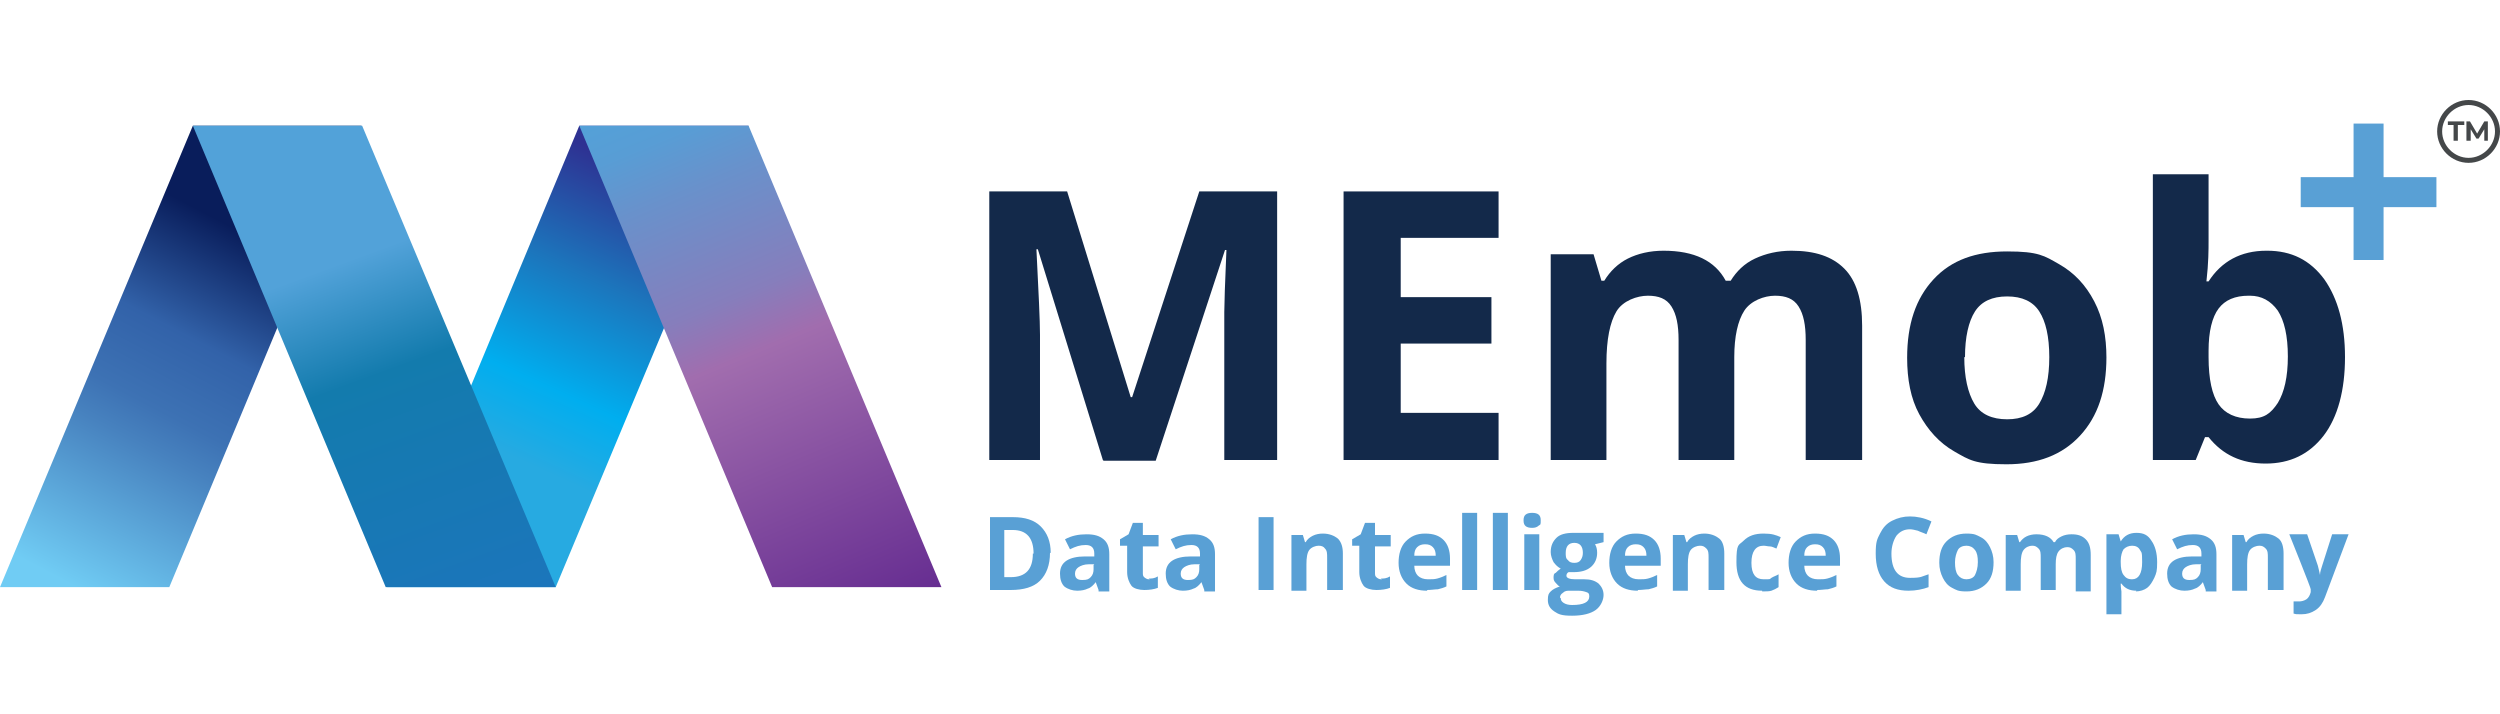 <svg xmlns="http://www.w3.org/2000/svg" xmlns:xlink="http://www.w3.org/1999/xlink" id="Layer_1" viewBox="0 0 350 100"><defs><style>      .st0 {        fill: url(#linear-gradient2);      }      .st1 {        fill: url(#linear-gradient1);      }      .st2 {        fill: #444749;      }      .st3 {        fill: none;      }      .st4 {        fill: url(#linear-gradient7);      }      .st5 {        fill: url(#linear-gradient4);      }      .st6 {        fill: #59a0d5;      }      .st7 {        fill: url(#linear-gradient5);      }      .st8 {        fill: url(#linear-gradient3);      }      .st9 {        fill: url(#linear-gradient6);      }      .st10 {        fill: url(#linear-gradient);      }      .st11 {        fill: #13294a;      }    </style><linearGradient id="linear-gradient" x1="-3031.5" y1="273.8" x2="-2948.7" y2="92.5" gradientTransform="translate(-3670 101) rotate(-180)" gradientUnits="userSpaceOnUse"><stop offset=".2" stop-color="#2e3192"></stop><stop offset=".5" stop-color="#1c75bc"></stop><stop offset=".8" stop-color="#00aeef"></stop><stop offset="1" stop-color="#27aae1"></stop></linearGradient><linearGradient id="linear-gradient1" x1="-2715.7" y1="31" x2="-2808.5" y2="207.8" gradientTransform="translate(-3670 101) rotate(-180)" gradientUnits="userSpaceOnUse"><stop offset="0" stop-color="#70ccf4"></stop><stop offset=".4" stop-color="#4782bf"></stop><stop offset=".5" stop-color="#3d72b4"></stop><stop offset=".7" stop-color="#3262a9"></stop><stop offset="1" stop-color="#091d5b"></stop></linearGradient><linearGradient id="linear-gradient2" x1="-744.5" y1="5.8" x2="-813.1" y2="192.7" gradientTransform="translate(0 101) scale(1 -1)" gradientUnits="userSpaceOnUse"><stop offset="0" stop-color="#4a64af"></stop><stop offset="0" stop-color="#1c75bc"></stop><stop offset=".7" stop-color="#137bad"></stop><stop offset="1" stop-color="#52a2d9"></stop></linearGradient><linearGradient id="linear-gradient3" x1="-542.7" y1="12" x2="-657.2" y2="285" gradientTransform="translate(0 101) scale(1 -1)" gradientUnits="userSpaceOnUse"><stop offset="0" stop-color="#4a64af"></stop><stop offset="0" stop-color="#662d91"></stop><stop offset=".5" stop-color="#a16dae"></stop><stop offset=".6" stop-color="#867ebc"></stop><stop offset=".8" stop-color="#6991cb"></stop><stop offset=".9" stop-color="#589dd5"></stop><stop offset="1" stop-color="#52a2d9"></stop></linearGradient><linearGradient id="linear-gradient4" x1="-3765.6" y1="86.3" x2="-3742.8" y2="36.6" xlink:href="#linear-gradient"></linearGradient><linearGradient id="linear-gradient5" x1="-3678.9" y1="19.7" x2="-3704.4" y2="68.2" xlink:href="#linear-gradient1"></linearGradient><linearGradient id="linear-gradient6" x1="66.4" y1="12.8" x2="47.6" y2="64.1" xlink:href="#linear-gradient2"></linearGradient><linearGradient id="linear-gradient7" x1="121.8" y1="14.5" x2="90.4" y2="89.4" xlink:href="#linear-gradient3"></linearGradient></defs><g><rect class="st3" x="-986.8" y="-206" width="512" height="512"></rect><g><polygon class="st10" points="-789.3 73.3 -703.2 73.3 -604.7 -162.2 -691.2 -162.2 -789.3 73.3"></polygon><polygon class="st1" points="-986.8 73.3 -900.3 73.3 -802.2 -162.2 -888.2 -162.2 -986.8 73.3"></polygon><polygon class="st0" points="-703.2 73.3 -789.7 73.3 -888.2 -162.2 -801.8 -162.2 -703.2 73.3"></polygon><polygon class="st8" points="-506.1 73.3 -592.7 73.3 -691.2 -162.2 -604.7 -162.2 -506.1 73.3"></polygon><g><path class="st6" d="M-964.3,240.4c0,4.2-1.2,7.4-3.6,9.7s-5.9,3.4-10.4,3.4h-7.3v-25.7h8c4.2,0,7.4,1.1,9.8,3.3,2.3,2.2,3.5,5.3,3.5,9.3ZM-970,240.5c0-5.5-2.4-8.3-7.3-8.3h-2.9v16.7h2.3c5.2,0,7.9-2.8,7.9-8.4Z"></path><path class="st6" d="M-947,253.4l-1-2.7h-.1c-.9,1.1-1.8,1.9-2.8,2.4-.9.5-2.2.6-3.7.6s-3.4-.5-4.4-1.6c-1.1-1-1.6-2.6-1.6-4.6s.8-3.6,2.2-4.6c1.5-1,3.7-1.5,6.6-1.6h3.4v-1c0-2-1-3-3-3s-3.4.5-5.5,1.4l-1.7-3.6c2.3-1.2,4.8-1.7,7.5-1.7s4.7.6,6.1,1.7c1.4,1.2,2.1,2.9,2.1,5.2v13.1h-3.8ZM-948.6,244.3h-2.1c-1.6.1-2.7.4-3.5.9-.8.5-1.2,1.3-1.2,2.3,0,1.5.9,2.3,2.6,2.3s2.2-.3,3-1,1.1-1.7,1.1-2.9v-1.6h0Z"></path><path class="st6" d="M-929.5,249.5c.9,0,2-.2,3.4-.6v4c-1.3.6-3,.9-4.9.9s-3.7-.5-4.7-1.6-1.5-2.7-1.5-4.9v-9.4h-2.6v-2.3l3-1.8,1.6-4.1h3.4v4.2h5.5v4h-5.5v9.4c0,.8.2,1.3.6,1.7s1,.5,1.7.5h-.1Z"></path><path class="st6" d="M-909.7,253.4l-1-2.7h-.1c-.9,1.1-1.8,1.9-2.8,2.4-.9.5-2.2.6-3.7.6s-3.4-.5-4.4-1.6c-1.1-1-1.6-2.6-1.6-4.6s.8-3.6,2.2-4.6,3.7-1.5,6.6-1.6h3.4v-1c0-2-1-3-3-3s-3.4.5-5.5,1.4l-1.7-3.6c2.3-1.2,4.8-1.7,7.5-1.7s4.7.6,6.1,1.7c1.4,1.2,2.1,2.9,2.1,5.2v13.1h-3.8ZM-911.3,244.3h-2.1c-1.6.1-2.7.4-3.5.9-.8.5-1.2,1.3-1.2,2.3,0,1.5.9,2.3,2.6,2.3s2.2-.3,3-1,1.1-1.7,1.1-2.9v-1.6h0Z"></path><path class="st6" d="M-890.7,253.4v-25.7h5.4v25.7h-5.4Z"></path><path class="st6" d="M-861.1,253.4h-5.4v-11.5c0-1.4-.2-2.5-.8-3.2-.5-.7-1.3-1-2.4-1s-2.6.5-3.3,1.5c-.6,1-1,2.7-1,4.9v9.3h-5.4v-19.6h4.1l.7,2.5h.3c.6-.9,1.4-1.7,2.4-2.2s2.2-.8,3.5-.8c2.3,0,4,.6,5.2,1.9,1.2,1.2,1.7,3,1.7,5.4v12.8h.1Z"></path><path class="st6" d="M-847.4,249.5c.9,0,2-.2,3.4-.6v4c-1.3.6-3,.9-4.9.9s-3.7-.5-4.7-1.6-1.5-2.7-1.5-4.9v-9.4h-2.6v-2.3l3-1.8,1.6-4.1h3.4v4.2h5.5v4h-5.5v9.4c0,.8.2,1.3.6,1.7s1,.5,1.7.5h-.1Z"></path><path class="st6" d="M-831.2,253.8c-3.1,0-5.6-.9-7.4-2.6-1.8-1.7-2.7-4.2-2.7-7.4s.8-5.8,2.4-7.6,3.9-2.7,6.8-2.7,4.9.8,6.5,2.4,2.3,3.8,2.3,6.5v2.6h-12.6c0,1.5.5,2.7,1.3,3.5.8.9,2,1.3,3.5,1.3s2.3-.1,3.4-.3,2.2-.6,3.3-1.2v4.1c-.9.5-1.9.8-3,1-1,.2-2.4.3-3.9.3h0ZM-831.9,237.2c-1.1,0-2,.3-2.7,1.1-.6.7-1,1.7-1.1,3.1h7.5c0-1.3-.3-2.3-1-3.1-.6-.7-1.6-1.1-2.7-1.1Z"></path><path class="st6" d="M-813.5,253.4h-5.4v-27.3h5.4v27.3Z"></path><path class="st6" d="M-802.5,253.4h-5.4v-27.3h5.4v27.3Z"></path><path class="st6" d="M-797.1,228.7c0-1.7,1-2.6,2.9-2.6s2.9.9,2.9,2.6-.2,1.5-.8,1.9c-.5.5-1.2.7-2.2.7-1.9,0-2.9-.9-2.9-2.6h0ZM-791.5,253.4h-5.4v-19.6h5.4v19.6Z"></path><path class="st6" d="M-768.8,233.8v2.7l-3.1.8c.6.9.8,1.9.8,3,0,2.1-.8,3.7-2.2,4.9-1.5,1.2-3.5,1.7-6.1,1.7h-1.8c-.5.3-.8.8-.8,1.3,0,.8,1,1.2,3,1.2h3.3c2.2,0,3.8.5,4.9,1.4,1.1.9,1.7,2.3,1.7,4.1s-.9,4.1-2.9,5.4-4.7,1.9-8.3,1.9-4.8-.5-6.3-1.5c-1.5-.9-2.2-2.3-2.2-4s.3-2.2,1.1-3c.8-.8,1.8-1.3,3.3-1.7-.5-.2-1-.6-1.5-1.2s-.6-1.1-.6-1.7.2-1.4.6-1.9c.4-.5,1-1,1.9-1.5-1-.5-1.9-1.2-2.4-2.2-.6-1-.9-2.2-.9-3.5,0-2.2.7-3.8,2.1-4.9s3.4-1.7,5.9-1.7,1.2,0,2,.2c.8.1,1.2.2,1.5.2h6.9v-.2ZM-784,256.2c0,.8.3,1.3,1,1.7s1.7.6,3,.6c1.9,0,3.4-.3,4.5-.8,1.1-.5,1.6-1.2,1.6-2.2s-.3-1.2-1-1.5c-.6-.3-1.6-.4-3-.4h-2.8c-1,0-1.8.2-2.4.7-.6.5-1,1-1,1.8h0ZM-782,240.3c0,1,.2,1.9.8,2.5.5.6,1.2.9,2.2.9s1.7-.3,2.2-.9.7-1.5.7-2.5c0-2.4-1-3.5-2.9-3.5s-3,1.2-3,3.5Z"></path><path class="st6" d="M-756.7,253.8c-3.1,0-5.6-.9-7.4-2.6-1.8-1.7-2.7-4.2-2.7-7.4s.8-5.8,2.4-7.6,3.9-2.7,6.8-2.7,4.9.8,6.5,2.4,2.3,3.8,2.3,6.5v2.6h-12.6c0,1.5.5,2.7,1.3,3.5.8.9,2,1.3,3.5,1.3s2.3-.1,3.4-.3,2.2-.6,3.3-1.2v4.1c-.9.5-1.9.8-3,1-1,.2-2.4.3-3.9.3h0ZM-757.5,237.2c-1.1,0-2,.3-2.7,1.1-.6.7-1,1.7-1.1,3.1h7.5c0-1.3-.3-2.3-1-3.1-.6-.7-1.6-1.1-2.7-1.1Z"></path><path class="st6" d="M-726.3,253.4h-5.4v-11.5c0-1.4-.2-2.5-.8-3.2s-1.3-1-2.4-1-2.6.5-3.3,1.5c-.6,1-1,2.7-1,4.9v9.3h-5.4v-19.6h4.1l.7,2.5h.3c.6-.9,1.4-1.7,2.4-2.2,1-.5,2.2-.8,3.5-.8,2.3,0,4,.6,5.2,1.9s1.7,3,1.7,5.4v12.8h.1Z"></path><path class="st6" d="M-712.9,253.8c-6.1,0-9.1-3.4-9.1-10.1s.8-5.9,2.5-7.6c1.7-1.7,4-2.6,7.2-2.6s4.3.5,6.1,1.3l-1.6,4.1c-.8-.3-1.6-.6-2.3-.8-.7-.2-1.5-.3-2.2-.3-2.8,0-4.2,2-4.2,5.9s1.4,5.8,4.2,5.8,2-.1,2.9-.4,1.7-.7,2.6-1.3v4.6c-.9.5-1.7.9-2.6,1.2s-2,.3-3.3.3h-.1Z"></path><path class="st6" d="M-693.4,253.8c-3.1,0-5.6-.9-7.4-2.6-1.8-1.7-2.7-4.2-2.7-7.4s.8-5.8,2.4-7.6,3.9-2.7,6.8-2.7,4.9.8,6.5,2.4,2.3,3.8,2.3,6.5v2.6h-12.6c0,1.5.5,2.7,1.3,3.5.8.9,2,1.3,3.5,1.3s2.3-.1,3.4-.3,2.2-.6,3.3-1.2v4.1c-.9.5-1.9.8-3,1-1,.2-2.4.3-3.9.3h0ZM-694.2,237.2c-1.1,0-2,.3-2.7,1.1-.6.7-1,1.7-1.1,3.1h7.5c0-1.3-.3-2.3-1-3.1-.6-.7-1.6-1.1-2.7-1.1Z"></path><path class="st6" d="M-660.4,231.9c-2,0-3.6.8-4.8,2.3-1.1,1.5-1.7,3.7-1.7,6.4,0,5.7,2.2,8.6,6.5,8.6s4-.5,6.5-1.3v4.5c-2.1.9-4.5,1.3-7,1.3-3.7,0-6.6-1.1-8.6-3.4s-3-5.5-3-9.7.5-5,1.5-7,2.4-3.5,4.2-4.6,4-1.6,6.4-1.6,5,.6,7.5,1.8l-1.7,4.4c-.9-.5-1.9-.9-2.9-1.2-1-.3-1.9-.5-2.9-.5h0Z"></path><path class="st6" d="M-631.1,243.6c0,3.2-.8,5.7-2.5,7.5s-4,2.7-7,2.7-3.5-.4-5-1.2-2.6-2-3.3-3.5-1.2-3.3-1.2-5.4c0-3.2.8-5.7,2.5-7.4,1.7-1.8,4-2.7,7-2.7s3.5.4,5,1.2,2.6,2,3.3,3.5c.8,1.5,1.2,3.3,1.2,5.4h0ZM-644.6,243.6c0,1.9.3,3.4.9,4.4.6,1,1.7,1.5,3.1,1.5s2.4-.5,3.1-1.5.9-2.4.9-4.4-.3-3.4-.9-4.4-1.7-1.5-3.1-1.5-2.4.5-3.1,1.5-.9,2.4-.9,4.4h0Z"></path><path class="st6" d="M-609.1,253.4h-5.4v-11.5c0-1.4-.2-2.5-.7-3.2s-1.2-1-2.2-1-2.4.5-3,1.5c-.6,1-.9,2.7-.9,4.9v9.3h-5.4v-19.6h4.1l.7,2.5h.3c.5-.9,1.3-1.6,2.3-2.1,1-.5,2.2-.8,3.4-.8,2.9,0,4.9.9,5.9,2.9h.5c.5-.9,1.3-1.6,2.3-2.1,1-.5,2.2-.8,3.5-.8,2.2,0,3.9.6,5.1,1.7s1.7,3,1.7,5.5v12.8h-5.4v-11.5c0-1.4-.2-2.5-.7-3.2s-1.2-1-2.2-1-2.3.5-2.9,1.4c-.6.9-1,2.4-1,4.5v9.8h0Z"></path><path class="st6" d="M-580.6,253.8c-2.3,0-4.1-.8-5.4-2.5h-.3c.2,1.6.3,2.6.3,2.9v8h-5.4v-28.2h4.4l.8,2.6h.2c1.3-1.9,3.1-2.9,5.6-2.9s4.1.9,5.4,2.7c1.3,1.8,2,4.2,2,7.4s-.3,3.9-.9,5.5c-.6,1.6-1.5,2.7-2.6,3.5-1.1.8-2.4,1.2-4,1.2h0ZM-582.2,237.8c-1.3,0-2.3.4-2.9,1.2-.6.8-.9,2.2-.9,4v.6c0,2.1.3,3.6.9,4.5s1.6,1.4,3,1.4c2.4,0,3.6-2,3.6-5.9s-.3-3.4-.9-4.4-1.5-1.5-2.8-1.5Z"></path><path class="st6" d="M-556.2,253.4l-1-2.7h-.1c-.9,1.1-1.8,1.9-2.8,2.4-.9.5-2.2.6-3.7.6s-3.4-.5-4.4-1.6c-1.1-1-1.6-2.6-1.6-4.6s.8-3.6,2.2-4.6,3.7-1.5,6.6-1.6h3.4v-1c0-2-1-3-3-3s-3.4.5-5.5,1.4l-1.7-3.6c2.3-1.2,4.8-1.7,7.5-1.7s4.7.6,6.1,1.7c1.4,1.2,2.1,2.9,2.1,5.2v13.1h-3.8ZM-557.8,244.3h-2.1c-1.6.1-2.7.4-3.5.9-.8.5-1.2,1.3-1.2,2.3,0,1.5.9,2.3,2.6,2.3s2.2-.3,3-1c.8-.7,1.1-1.7,1.1-2.9v-1.6h0Z"></path><path class="st6" d="M-528.8,253.4h-5.4v-11.5c0-1.4-.2-2.5-.8-3.2s-1.3-1-2.4-1-2.6.5-3.3,1.5c-.6,1-1,2.7-1,4.9v9.3h-5.4v-19.6h4.1l.7,2.5h.3c.6-.9,1.4-1.7,2.4-2.2s2.2-.8,3.5-.8c2.3,0,4,.6,5.2,1.9s1.7,3,1.7,5.4v12.8h.1Z"></path><path class="st6" d="M-526.2,233.8h5.9l3.7,11.1c.3.9.5,2.1.6,3.4h.1c.1-1.2.4-2.3.8-3.4l3.6-11.1h5.8l-8.3,22.1c-.8,2-1.9,3.5-3.3,4.6-1.4,1-3,1.5-4.9,1.5s-1.8-.1-2.7-.3v-4.2c.6.2,1.3.2,2.1.2s1.7-.3,2.5-.9c.7-.6,1.3-1.5,1.6-2.6l.3-1-7.8-19.5h0Z"></path></g><g><path class="st11" d="M-945.5,207.6l-22.9-74.4h-.6c.8,15.1,1.2,25.3,1.2,30.3v44.1h-18v-94.8h27.4l22.5,72.6h.4l23.8-72.6h27.4v94.8h-18.7v-44.9c0-2.1,0-4.5.1-7.3,0-2.8.3-10.1.9-22.1h-.6l-24.4,74.3h-18.5Z"></path><path class="st11" d="M-805.8,207.6h-54.6v-94.8h54.6v16.5h-34.5v20.8h32.1v16.5h-32.1v24.4h34.5v16.6h0Z"></path><path class="st11" d="M-722.6,207.6h-19.8v-42.4c0-5.2-.9-9.1-2.6-11.8s-4.5-3.9-8.3-3.9-8.7,1.9-11.1,5.6c-2.3,3.7-3.4,9.8-3.4,18.4v34.2h-19.8v-72.6h15.1l2.7,9.3h1.1c1.9-3.3,4.8-5.9,8.4-7.8s7.9-2.9,12.6-2.9c10.9,0,18.2,3.5,22.1,10.6h1.7c1.9-3.4,4.8-6,8.6-7.9,3.8-1.9,8-2.8,12.8-2.8,8.2,0,14.4,2.1,18.7,6.3,4.2,4.2,6.3,11,6.3,20.2v47.3h-19.8v-42.4c0-5.2-.9-9.1-2.6-11.8-1.7-2.6-4.5-3.9-8.3-3.9s-8.5,1.7-10.9,5.2-3.6,9-3.6,16.5v36.4h0Z"></path><path class="st11" d="M-591.2,171.2c0,11.8-3.1,21.1-9.4,27.7-6.2,6.6-14.9,10-26,10s-13.1-1.5-18.4-4.6c-5.3-3-9.4-7.4-12.3-13.1-2.9-5.7-4.3-12.4-4.3-20,0-11.9,3.1-21.1,9.3-27.6,6.2-6.6,14.9-9.8,26.1-9.8s13.1,1.5,18.4,4.5c5.3,3,9.4,7.4,12.3,13,2.9,5.6,4.3,12.3,4.3,19.9h0ZM-641.4,171.2c0,7.2,1.2,12.6,3.5,16.3,2.4,3.7,6.2,5.5,11.5,5.5s9.1-1.8,11.4-5.5c2.3-3.7,3.5-9.1,3.5-16.3s-1.2-12.6-3.5-16.2-6.2-5.4-11.5-5.4-9.1,1.8-11.4,5.4c-2.3,3.5-3.5,9-3.5,16.2h-.1Z"></path><path class="st11" d="M-534.5,133.7c8.6,0,15.2,3.3,20.1,10,4.8,6.7,7.3,15.8,7.3,27.5s-2.5,21.2-7.5,27.8-11.8,9.8-20.4,9.8-15.2-3.1-20.1-9.3h-1.3l-3.3,8h-15.1v-100.9h19.8v23.5c0,3-.2,7.7-.8,14.3h.8c4.7-7.2,11.5-10.8,20.5-10.8h0ZM-540.9,149.5c-4.9,0-8.4,1.5-10.7,4.5s-3.4,8-3.5,14.9v2.2c0,7.8,1.2,13.4,3.5,16.8s6,5.1,11,5.1,7.3-1.9,9.7-5.6c2.4-3.7,3.6-9.2,3.6-16.3s-1.2-12.5-3.6-16.1c-2.4-3.5-5.8-5.4-9.9-5.4h0Z"></path></g><path class="st6" d="M-504,118.1h-18.7v-10.5h18.7v-18.8h10.5v18.8h18.7v10.5h-18.7v18.6h-10.5v-18.6Z"></path><g><path class="st2" d="M-519.8-129.3c-8.8,0-15.9-7.1-15.9-15.9s7.1-15.9,15.9-15.9,15.9,7.1,15.9,15.9-7.1,15.9-15.9,15.9ZM-519.8-158.3c-7.3,0-13.2,5.9-13.2,13.2s5.9,13.2,13.2,13.2,13.2-5.9,13.2-13.2-5.9-13.2-13.2-13.2Z"></path><g><path class="st2" d="M-526.9-148.1h-3.1v-1.8h8.4v1.8h-3.1v7.8h-2.2s0-7.8,0-7.8Z"></path><path class="st2" d="M-511.6-140.3v-5.8l-2.9,4.8h-1l-2.8-4.7v5.6h-2.1v-9.6h1.9l3.6,6,3.5-6h1.8v9.6h-2.1Z"></path></g></g></g></g><g><rect class="st3" width="350" height="100"></rect><g><g><polygon class="st5" points="54.2 82.2 77.8 82.2 104.8 17.6 81.1 17.6 54.2 82.2"></polygon><polygon class="st7" points="0 82.2 23.7 82.2 50.6 17.6 27 17.6 0 82.2"></polygon><polygon class="st9" points="77.8 82.2 54 82.2 27 17.6 50.7 17.6 77.8 82.2"></polygon><polygon class="st4" points="131.8 82.2 108.1 82.2 81.1 17.6 104.8 17.6 131.8 82.2"></polygon></g><g><path class="st6" d="M147,77.4c0,1.7-.5,3-1.4,3.9s-2.3,1.3-4.1,1.3h-2.9v-10.2h3.2c1.7,0,3,.4,3.9,1.3.9.9,1.4,2.1,1.4,3.7ZM144.7,77.5c0-2.2-1-3.3-2.9-3.3h-1.2v6.6h.9c2.1,0,3.1-1.1,3.1-3.3Z"></path><path class="st6" d="M153.8,82.6l-.4-1.1h0c-.3.4-.7.8-1.1.9-.4.2-.9.3-1.5.3s-1.3-.2-1.8-.6c-.4-.4-.6-1-.6-1.8s.3-1.4.9-1.8c.6-.4,1.5-.6,2.6-.6h1.3v-.4c0-.8-.4-1.2-1.2-1.2s-1.4.2-2.2.6l-.7-1.4c.9-.5,1.9-.7,3-.7s1.8.2,2.4.7c.6.5.8,1.2.8,2.1v5.2h-1.5ZM153.2,79h-.8c-.6,0-1.1.2-1.4.4-.3.2-.5.5-.5.9,0,.6.3.9,1,.9s.9-.1,1.2-.4.4-.7.4-1.1v-.6h0Z"></path><path class="st6" d="M160.8,81c.4,0,.8,0,1.3-.3v1.6c-.5.2-1.2.3-1.9.3s-1.5-.2-1.8-.6-.6-1.1-.6-1.9v-3.7h-1v-.9l1.2-.7.6-1.6h1.4v1.7h2.2v1.6h-2.2v3.7c0,.3,0,.5.3.7s.4.2.7.2h0Z"></path><path class="st6" d="M168.6,82.6l-.4-1.1h0c-.3.4-.7.8-1.1.9-.4.2-.9.3-1.5.3s-1.3-.2-1.8-.6c-.4-.4-.6-1-.6-1.8s.3-1.4.9-1.8,1.5-.6,2.6-.6h1.3v-.4c0-.8-.4-1.2-1.2-1.2s-1.4.2-2.2.6l-.7-1.4c.9-.5,1.9-.7,3-.7s1.8.2,2.4.7c.6.5.8,1.2.8,2.1v5.2h-1.5ZM168,79h-.8c-.6,0-1.1.2-1.4.4-.3.2-.5.5-.5.9,0,.6.3.9,1,.9s.9-.1,1.2-.4.4-.7.4-1.1v-.6h0Z"></path><path class="st6" d="M176.2,82.6v-10.2h2.1v10.2h-2.1Z"></path><path class="st6" d="M187.9,82.6h-2.1v-4.5c0-.6,0-1-.3-1.3-.2-.3-.5-.4-.9-.4s-1,.2-1.3.6c-.3.4-.4,1.1-.4,2v3.7h-2.1v-7.8h1.6l.3,1h.1c.2-.4.6-.7,1-.9s.9-.3,1.4-.3c.9,0,1.6.3,2.1.7.5.5.7,1.2.7,2.1v5.1h0Z"></path><path class="st6" d="M193.3,81c.4,0,.8,0,1.3-.3v1.6c-.5.2-1.2.3-1.9.3s-1.5-.2-1.8-.6-.6-1.1-.6-1.9v-3.7h-1v-.9l1.2-.7.6-1.6h1.4v1.7h2.2v1.6h-2.2v3.7c0,.3,0,.5.3.7s.4.2.7.2h0Z"></path><path class="st6" d="M199.8,82.7c-1.2,0-2.2-.3-2.9-1-.7-.7-1.1-1.7-1.1-2.9s.3-2.3,1-3,1.5-1.1,2.7-1.1,2,.3,2.6.9.9,1.5.9,2.6v1h-5c0,.6.2,1.1.5,1.4.3.3.8.5,1.4.5s.9,0,1.3-.1.9-.3,1.3-.5v1.6c-.4.2-.8.3-1.2.4-.4,0-.9.1-1.5.1h0ZM199.5,76.2c-.4,0-.8.1-1.1.4-.3.3-.4.7-.4,1.2h3c0-.5-.1-.9-.4-1.2-.3-.3-.6-.4-1.1-.4Z"></path><path class="st6" d="M206.8,82.6h-2.1v-10.8h2.1v10.8Z"></path><path class="st6" d="M211.1,82.6h-2.1v-10.8h2.1v10.8Z"></path><path class="st6" d="M213.3,72.8c0-.7.4-1,1.2-1s1.2.3,1.2,1,0,.6-.3.8c-.2.2-.5.3-.9.3-.8,0-1.2-.3-1.2-1h0ZM215.5,82.6h-2.1v-7.8h2.1v7.8Z"></path><path class="st6" d="M224.5,74.8v1.1l-1.2.3c.2.3.3.7.3,1.2,0,.8-.3,1.5-.9,2-.6.5-1.4.7-2.4.7h-.7c-.2.1-.3.3-.3.5,0,.3.4.5,1.2.5h1.3c.9,0,1.5.2,2,.6.4.4.7.9.7,1.6s-.4,1.6-1.1,2.1-1.8.8-3.3.8-1.9-.2-2.5-.6c-.6-.4-.9-.9-.9-1.6s.1-.9.4-1.2c.3-.3.7-.5,1.3-.7-.2,0-.4-.3-.6-.5s-.3-.4-.3-.7,0-.6.3-.7c.2-.2.4-.4.7-.6-.4-.2-.7-.5-1-.9-.2-.4-.4-.9-.4-1.4,0-.9.3-1.5.8-2s1.3-.7,2.4-.7.5,0,.8,0c.3,0,.5,0,.6,0h2.8ZM218.5,83.7c0,.3.1.5.4.7s.7.3,1.2.3c.8,0,1.4-.1,1.8-.3.4-.2.6-.5.6-.9s-.1-.5-.4-.6c-.3-.1-.6-.2-1.2-.2h-1.1c-.4,0-.7,0-1,.3-.3.2-.4.4-.4.7h0ZM219.2,77.4c0,.4,0,.8.3,1,.2.3.5.4.9.4s.7-.1.9-.4.3-.6.3-1c0-.9-.4-1.4-1.2-1.4s-1.2.5-1.2,1.4Z"></path><path class="st6" d="M229.3,82.7c-1.2,0-2.2-.3-2.9-1-.7-.7-1.1-1.7-1.1-2.9s.3-2.3,1-3,1.5-1.1,2.7-1.1,2,.3,2.6.9.9,1.5.9,2.6v1h-5c0,.6.2,1.1.5,1.4.3.3.8.5,1.4.5s.9,0,1.3-.1.9-.3,1.3-.5v1.6c-.4.2-.8.3-1.2.4-.4,0-.9.1-1.5.1h0ZM229,76.2c-.4,0-.8.1-1.1.4-.3.3-.4.7-.4,1.2h3c0-.5-.1-.9-.4-1.2-.3-.3-.6-.4-1.1-.4Z"></path><path class="st6" d="M241.3,82.6h-2.1v-4.5c0-.6,0-1-.3-1.3s-.5-.4-.9-.4-1,.2-1.3.6c-.3.4-.4,1.1-.4,2v3.7h-2.1v-7.8h1.6l.3,1h.1c.2-.4.6-.7,1-.9.4-.2.9-.3,1.4-.3.9,0,1.6.3,2.1.7s.7,1.2.7,2.1v5.1h0Z"></path><path class="st6" d="M246.7,82.7c-2.4,0-3.6-1.3-3.6-4s.3-2.3,1-3c.7-.7,1.6-1,2.8-1s1.7.2,2.4.5l-.6,1.6c-.3-.1-.6-.3-.9-.3-.3,0-.6-.1-.9-.1-1.1,0-1.7.8-1.7,2.4s.6,2.3,1.7,2.3.8,0,1.1-.2.7-.3,1-.5v1.8c-.3.2-.7.4-1,.5s-.8.1-1.3.1h0Z"></path><path class="st6" d="M254.4,82.7c-1.2,0-2.2-.3-2.9-1-.7-.7-1.1-1.7-1.1-2.9s.3-2.3,1-3,1.5-1.1,2.7-1.1,2,.3,2.6.9.9,1.5.9,2.6v1h-5c0,.6.2,1.1.5,1.4.3.3.8.5,1.4.5s.9,0,1.3-.1.9-.3,1.3-.5v1.6c-.4.2-.8.3-1.2.4-.4,0-.9.1-1.5.1h0ZM254.1,76.2c-.4,0-.8.1-1.1.4-.3.3-.4.7-.4,1.2h3c0-.5-.1-.9-.4-1.2-.3-.3-.6-.4-1.1-.4Z"></path><path class="st6" d="M267.4,74.1c-.8,0-1.4.3-1.9.9-.4.6-.7,1.5-.7,2.5,0,2.3.9,3.4,2.6,3.4s1.6-.2,2.6-.5v1.8c-.8.3-1.8.5-2.8.5-1.5,0-2.6-.4-3.4-1.3s-1.2-2.2-1.2-3.9.2-2,.6-2.8.9-1.4,1.7-1.8,1.6-.6,2.5-.6,2,.2,3,.7l-.7,1.8c-.4-.2-.8-.3-1.2-.5-.4-.1-.8-.2-1.1-.2h0Z"></path><path class="st6" d="M279.1,78.7c0,1.3-.3,2.3-1,3s-1.6,1.1-2.8,1.1-1.4-.2-2-.5-1-.8-1.3-1.4-.5-1.3-.5-2.1c0-1.3.3-2.3,1-3,.7-.7,1.6-1.1,2.8-1.1s1.4.2,2,.5,1,.8,1.3,1.4c.3.6.5,1.3.5,2.1h0ZM273.7,78.7c0,.8.1,1.4.4,1.8.3.4.7.6,1.2.6s1-.2,1.2-.6.4-1,.4-1.8-.1-1.3-.4-1.7-.7-.6-1.2-.6-1,.2-1.2.6-.4,1-.4,1.7h0Z"></path><path class="st6" d="M287.8,82.6h-2.1v-4.5c0-.6,0-1-.3-1.3s-.5-.4-.9-.4-.9.2-1.2.6c-.3.4-.4,1.1-.4,2v3.7h-2.1v-7.8h1.6l.3,1h.1c.2-.3.5-.6.9-.8.4-.2.9-.3,1.4-.3,1.2,0,2,.4,2.4,1.1h.2c.2-.4.5-.6.9-.8.4-.2.9-.3,1.4-.3.9,0,1.5.2,2,.7s.7,1.2.7,2.2v5.1h-2.1v-4.5c0-.6,0-1-.3-1.3s-.5-.4-.9-.4-.9.2-1.2.6c-.3.4-.4,1-.4,1.8v3.9h0Z"></path><path class="st6" d="M299.1,82.7c-.9,0-1.6-.3-2.1-1h-.1c0,.6.1,1,.1,1.1v3.2h-2.1v-11.2h1.7l.3,1h0c.5-.8,1.2-1.2,2.2-1.2s1.6.3,2.1,1.1c.5.7.8,1.7.8,3s-.1,1.5-.4,2.2c-.3.6-.6,1.1-1,1.4-.4.3-1,.5-1.6.5h0ZM298.5,76.4c-.5,0-.9.2-1.2.5-.2.3-.4.9-.4,1.6v.2c0,.8.1,1.4.4,1.8s.6.6,1.2.6c.9,0,1.4-.8,1.4-2.4s-.1-1.3-.3-1.7-.6-.6-1.1-.6Z"></path><path class="st6" d="M308.8,82.6l-.4-1.1h0c-.3.4-.7.8-1.1.9-.4.2-.9.3-1.5.3s-1.3-.2-1.8-.6c-.4-.4-.6-1-.6-1.8s.3-1.4.9-1.8,1.5-.6,2.6-.6h1.3v-.4c0-.8-.4-1.2-1.2-1.2s-1.4.2-2.2.6l-.7-1.4c.9-.5,1.9-.7,3-.7s1.8.2,2.4.7c.6.5.8,1.2.8,2.1v5.2h-1.5ZM308.2,79h-.8c-.6,0-1.1.2-1.4.4-.3.2-.5.5-.5.9,0,.6.3.9,1,.9s.9-.1,1.2-.4c.3-.3.4-.7.4-1.1v-.6h0Z"></path><path class="st6" d="M319.6,82.6h-2.1v-4.5c0-.6,0-1-.3-1.3s-.5-.4-.9-.4-1,.2-1.3.6c-.3.4-.4,1.1-.4,2v3.7h-2.1v-7.8h1.6l.3,1h.1c.2-.4.6-.7,1-.9s.9-.3,1.4-.3c.9,0,1.6.3,2.1.7s.7,1.2.7,2.1v5.1h0Z"></path><path class="st6" d="M320.7,74.8h2.3l1.5,4.4c.1.4.2.8.3,1.3h0c0-.5.2-.9.3-1.3l1.4-4.4h2.3l-3.3,8.8c-.3.8-.7,1.4-1.3,1.8-.6.4-1.2.6-2,.6s-.7,0-1.1-.1v-1.7c.3,0,.5,0,.8,0s.7-.1,1-.3c.3-.2.5-.6.6-1v-.4c.1,0-3-7.7-3-7.7h0Z"></path></g><g><path class="st11" d="M154.4,64.4l-9.1-29.5h-.2c.3,6,.5,10,.5,12v17.5h-7.1V26.8h10.9l8.9,28.8h.2l9.4-28.8h10.9v37.6h-7.4v-17.8c0-.8,0-1.8,0-2.9,0-1.1.1-4,.3-8.7h-.2l-9.7,29.5h-7.3Z"></path><path class="st11" d="M209.8,64.4h-21.7V26.8h21.7v6.5h-13.7v8.3h12.7v6.5h-12.7v9.7h13.7v6.6h0Z"></path><path class="st11" d="M242.8,64.4h-7.8v-16.8c0-2.1-.3-3.6-1-4.7s-1.8-1.5-3.3-1.5-3.5.7-4.4,2.2c-.9,1.5-1.4,3.9-1.4,7.3v13.5h-7.8v-28.8h6l1.1,3.7h.4c.8-1.3,1.9-2.4,3.3-3.1s3.1-1.1,5-1.1c4.3,0,7.2,1.4,8.7,4.2h.7c.8-1.3,1.9-2.4,3.4-3.1,1.5-.7,3.2-1.1,5.1-1.1,3.3,0,5.7.8,7.4,2.5s2.5,4.4,2.5,8v18.8h-7.9v-16.8c0-2.1-.3-3.6-1-4.7s-1.8-1.5-3.3-1.5-3.4.7-4.3,2.1-1.4,3.6-1.4,6.5v14.4h0Z"></path><path class="st11" d="M294.9,50c0,4.7-1.2,8.3-3.7,11s-5.9,4-10.3,4-5.2-.6-7.3-1.8c-2.1-1.2-3.7-3-4.9-5.2s-1.7-4.9-1.7-7.9c0-4.7,1.2-8.3,3.7-11s5.9-3.9,10.3-3.9,5.2.6,7.3,1.8c2.1,1.2,3.7,2.9,4.9,5.2s1.7,4.9,1.7,7.9h0ZM275,50c0,2.8.5,5,1.4,6.5.9,1.5,2.5,2.2,4.6,2.2s3.6-.7,4.5-2.2c.9-1.5,1.4-3.6,1.4-6.5s-.5-5-1.4-6.4-2.4-2.1-4.5-2.1-3.6.7-4.5,2.1c-.9,1.4-1.4,3.6-1.4,6.4h0Z"></path><path class="st11" d="M317.4,35.1c3.4,0,6,1.3,8,4,1.9,2.7,2.9,6.3,2.9,10.9s-1,8.4-3,11c-2,2.6-4.7,3.9-8.1,3.9s-6-1.2-8-3.7h-.5l-1.3,3.2h-6V24.4h7.8v9.3c0,1.2,0,3.1-.3,5.7h.3c1.8-2.8,4.5-4.3,8.1-4.3h0ZM314.8,41.4c-1.9,0-3.3.6-4.2,1.8-.9,1.2-1.4,3.2-1.4,5.9v.9c0,3.1.5,5.3,1.4,6.6s2.4,2,4.4,2,2.9-.7,3.9-2.2c.9-1.5,1.4-3.6,1.4-6.5s-.5-5-1.4-6.4c-1-1.4-2.3-2.1-3.9-2.1h0Z"></path></g><path class="st6" d="M329.5,29h-7.4v-4.2h7.4v-7.5h4.2v7.5h7.4v4.2h-7.4v7.4h-4.2v-7.4Z"></path><g><path class="st2" d="M345.6,22.8c-2.4,0-4.4-2-4.4-4.4s2-4.4,4.4-4.4,4.4,2,4.4,4.4-2,4.4-4.4,4.4ZM345.6,14.7c-2,0-3.7,1.7-3.7,3.7s1.7,3.7,3.7,3.7,3.7-1.7,3.7-3.7-1.7-3.7-3.7-3.7Z"></path><g><path class="st2" d="M343.6,17.5h-.9v-.5h2.3v.5h-.9v2.2h-.6s0-2.2,0-2.2Z"></path><path class="st2" d="M347.8,19.7v-1.6l-.8,1.3h-.3l-.8-1.3v1.6h-.6v-2.7h.5l1,1.7,1-1.7h.5v2.7h-.6Z"></path></g></g></g></g></svg>